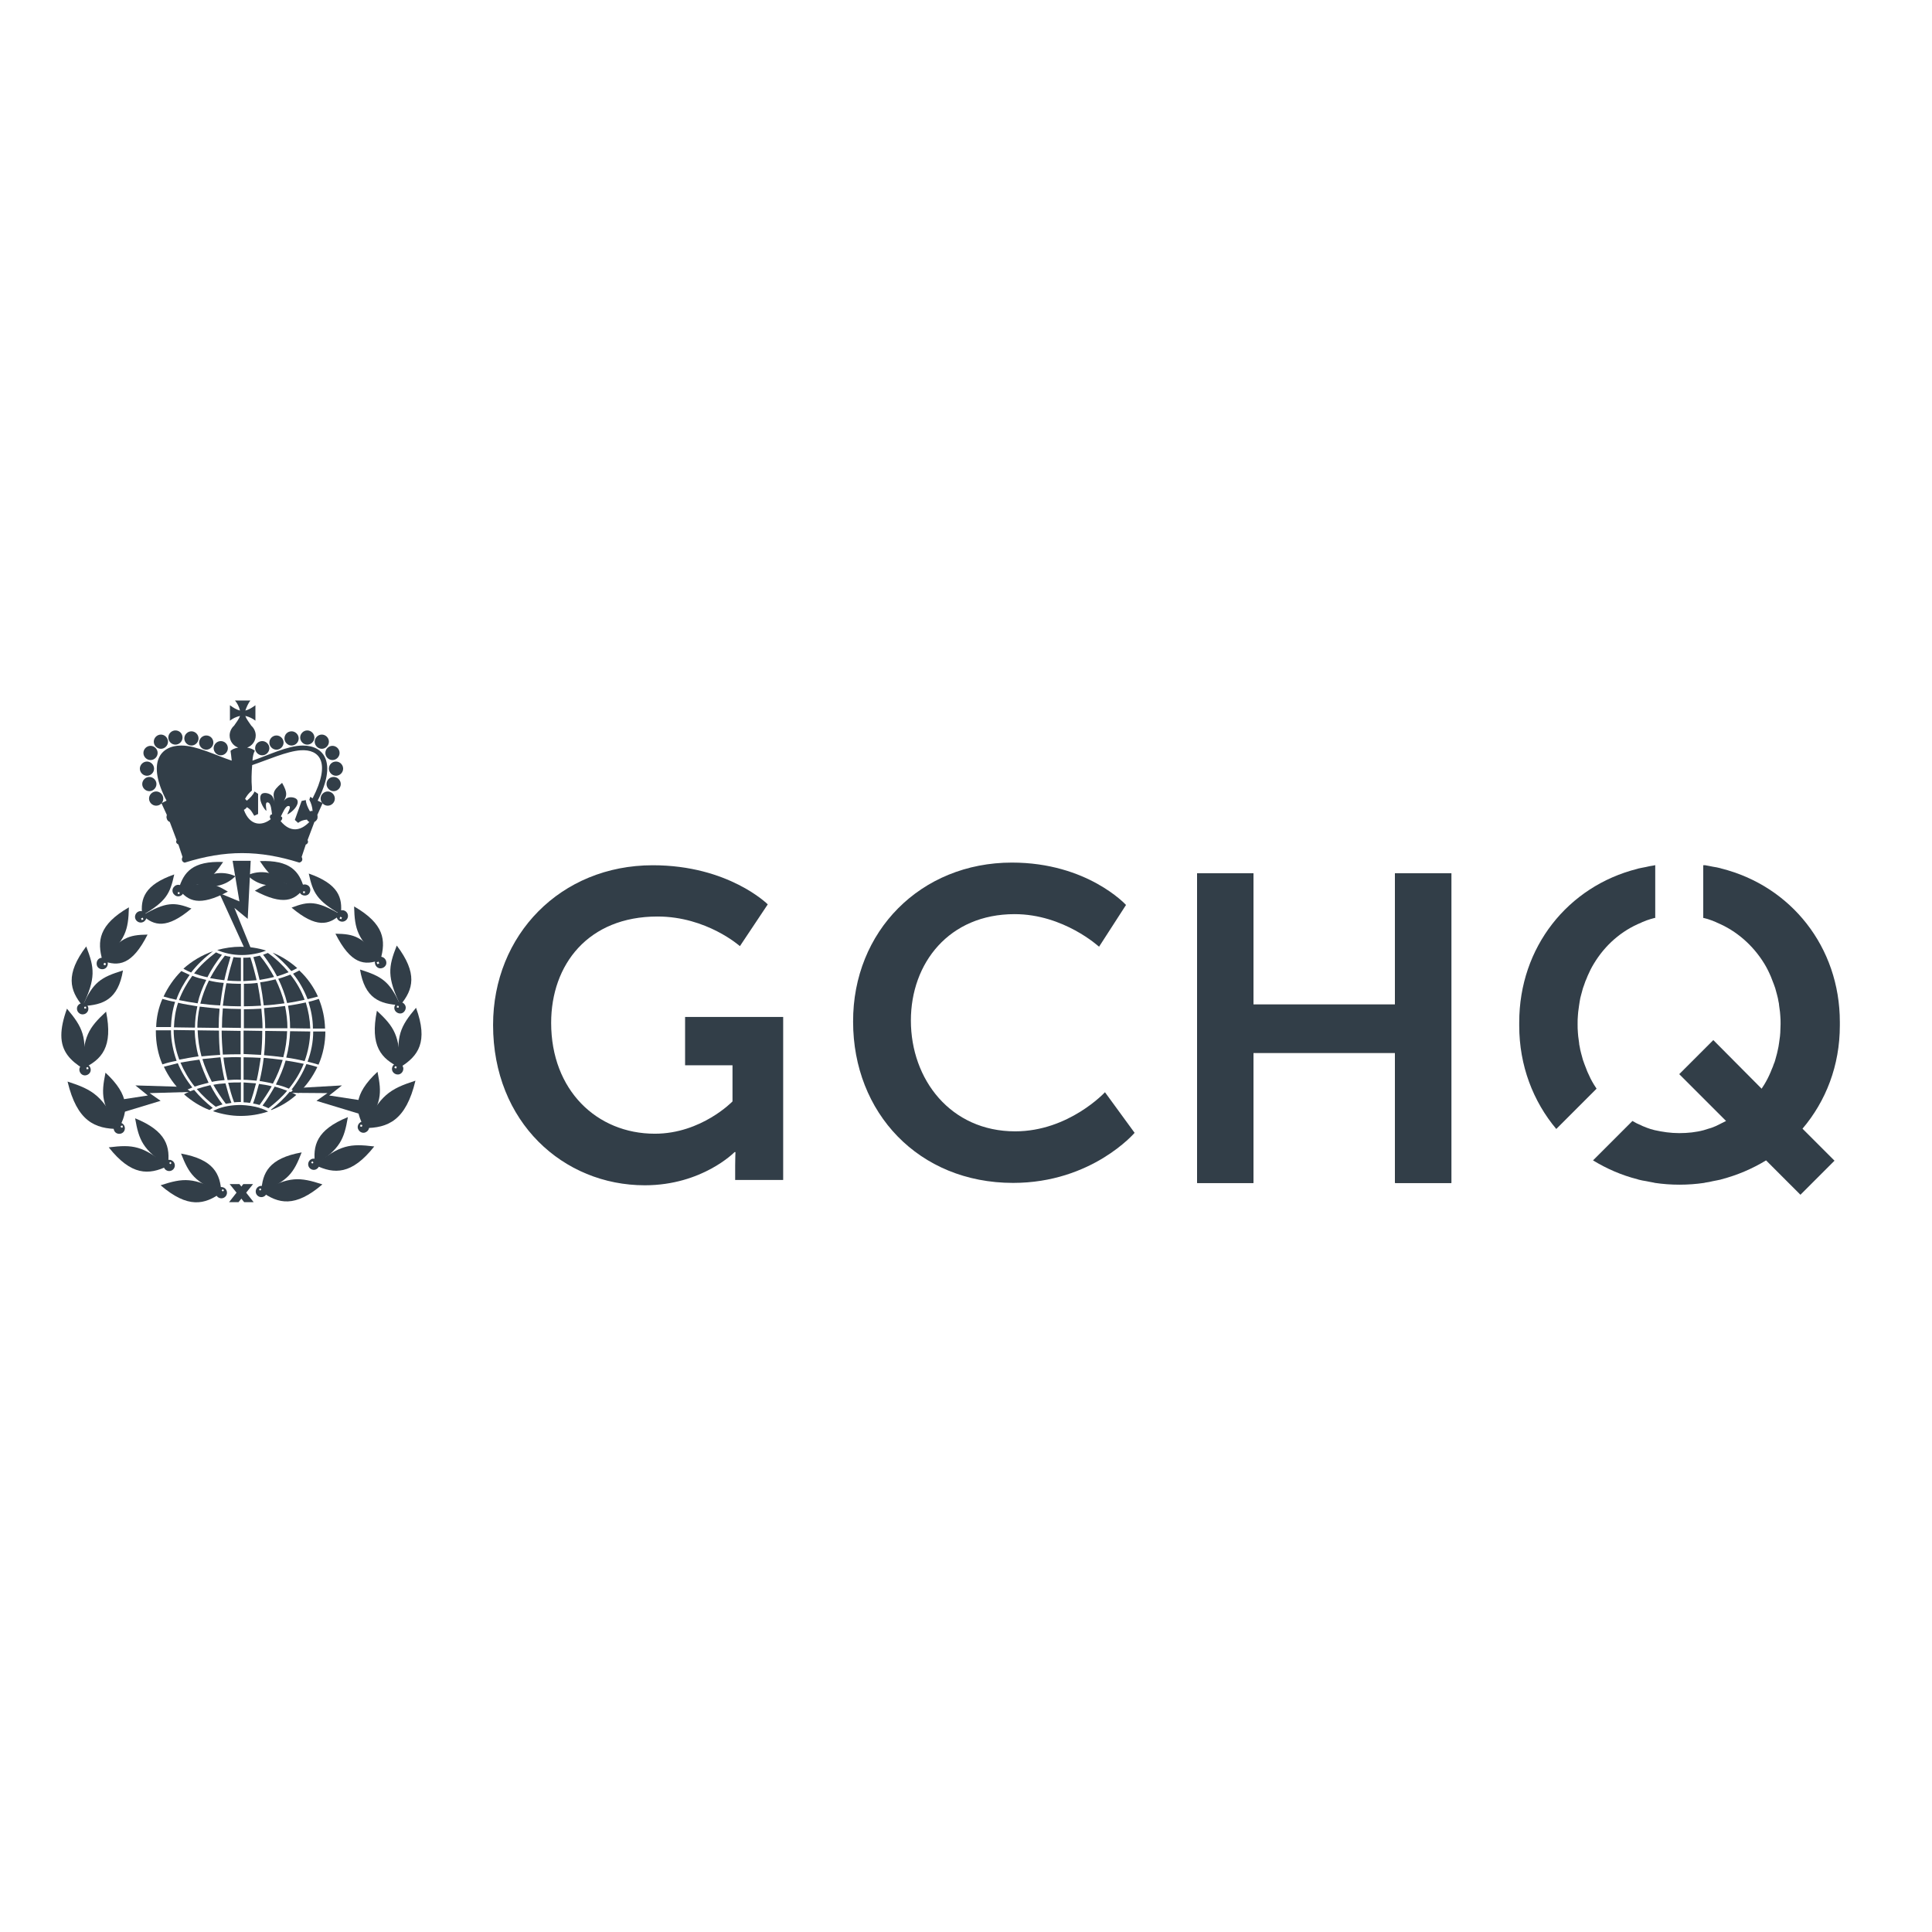 <?xml version="1.0" encoding="UTF-8"?> <svg xmlns="http://www.w3.org/2000/svg" xmlns:xlink="http://www.w3.org/1999/xlink" version="1.1" id="layer" x="0px" y="0px" viewBox="0 0 652 652" style="enable-background:new 0 0 652 652;" xml:space="preserve"> <style type="text/css"> .st0{fill:#323E48;} </style> <g id="Page-1"> <g id="Group"> <path id="Fill-1" class="st0" d="M220.3,292c25.6,0,38.8,13.2,38.8,13.2l-9.4,14.1c0,0-11.2-10-27.8-10 c-23.4,0-35.9,16.2-35.9,35.9c0,22.7,15.4,37.4,35,37.4c15.7,0,26.2-10.9,26.2-10.9v-12.2h-16v-16.3h33.1v55h-16.2v-5 c0-2.2,0.1-4.4,0.1-4.4h-0.3c0,0-10.9,11.2-30.3,11.2c-27.5,0-51.2-21.3-51.2-54.1C166.4,315.5,189.2,292,220.3,292"></path> <path id="Fill-2" class="st0" d="M341.5,291.1c25.5,0,38.5,14.3,38.5,14.3l-9.1,14.1c0,0-11.9-11-28.5-11c-22.1,0-35,16.5-35,35.9 c0,19.9,13.4,37.4,35.2,37.4c18.1,0,30.3-13.2,30.3-13.2l10,13.7c0,0-14.4,16.9-41,16.9c-31.9,0-54-23.7-54-54.4 C287.8,314.3,310.7,291.1,341.5,291.1"></path> <polyline id="Fill-3" points="470.8,294.7 470.8,339 423,339 423,294.7 404,294.7 404,399.2 423,399.2 423,355.3 470.8,355.3 470.8,399.2 489.8,399.2 489.8,294.7 470.8,294.7 "></polyline> <polyline id="Fill-4" class="st0" points="489.8,399.2 470.8,399.2 470.8,355.3 423,355.3 423,399.2 404,399.2 404,294.7 423,294.7 423,339 470.8,339 470.8,294.7 489.8,294.7 489.8,399.2 "></polyline> <path id="Fill-5" class="st0" d="M575,292l-0.2,0l0,17.8l0.2,0l0,0c0.9,0.2,1.8,0.5,2.6,0.8c0.5,0.2,1,0.4,1.5,0.6l0.4,0.2 c6.5,2.7,12.1,7.6,15.9,13.8l0,0c0.8,1.3,1.5,2.7,2.1,4.1c0.1,0.3,0.3,0.6,0.4,1c0.2,0.6,0.5,1.2,0.7,1.8c0.2,0.5,0.3,0.9,0.5,1.4 c0.2,0.7,0.4,1.4,0.6,2.2c0.2,0.8,0.4,1.5,0.5,2.3c0.1,0.4,0.2,0.9,0.2,1.3c0.1,0.7,0.2,1.5,0.3,2.2c0,0.4,0.1,0.8,0.1,1.2 c0.1,1,0.1,1.9,0.1,2.9c0,1-0.1,2-0.1,2.9c0,0.4-0.1,0.8-0.1,1.2c-0.1,0.7-0.2,1.5-0.3,2.2c-0.1,0.4-0.1,0.9-0.2,1.3 c-0.2,0.8-0.3,1.6-0.5,2.3c-0.2,0.7-0.4,1.5-0.6,2.2c-0.1,0.5-0.3,0.9-0.5,1.4c-0.2,0.6-0.4,1.2-0.7,1.8c-0.1,0.3-0.3,0.7-0.4,1 c-0.6,1.4-1.3,2.8-2.1,4.1l0,0c-0.3,0.5-0.6,0.9-0.9,1.4L578.2,351l-11.5,11.5l15.8,15.8c-1,0.5-2,1-3,1.5l-0.4,0.2 c-0.5,0.2-1,0.4-1.5,0.6c-0.9,0.3-1.8,0.5-2.6,0.8v0c-2.6,0.7-5.4,1-8.3,1c-2.9,0-5.6-0.4-8.3-1v0c-0.9-0.2-1.8-0.5-2.6-0.8 c-0.5-0.2-1-0.4-1.5-0.6l-0.4-0.2c-1-0.4-2-0.9-3-1.5l-13.3,13.3c4.6,2.8,9.6,5,15.1,6.4l0.3,0.1c0.8,0.2,1.7,0.4,2.5,0.5 c0.8,0.2,1.7,0.3,2.6,0.5l0.4,0.1v0c2.7,0.4,5.4,0.6,8.3,0.6c2.8,0,5.6-0.2,8.3-0.6v0l0.4-0.1c0.9-0.1,1.7-0.3,2.6-0.5 c0.9-0.2,1.7-0.3,2.5-0.5l0.3-0.1c5.4-1.4,10.5-3.6,15.1-6.4l11.6,11.6l11.5-11.5l-10.8-10.8c7.9-9.3,12.6-21.3,12.6-34.8l0,0h0 l0-0.6l0-0.6h0l0,0c0-25.3-16.5-45.9-40-51.8l-0.3-0.1c-0.8-0.2-1.7-0.4-2.5-0.5c-0.8-0.2-1.7-0.3-2.6-0.5L575,292"></path> <path id="Fill-6" class="st0" d="M558.6,309.8V292l-0.2,0l-0.4,0.1c-0.9,0.1-1.7,0.3-2.6,0.5c-0.9,0.2-1.7,0.3-2.5,0.5l-0.3,0.1 c-23.5,5.9-39.9,26.5-39.9,51.8v0l0,0.6l0,0.6v0c0,13.4,4.7,25.5,12.5,34.8l13.6-13.6c-0.3-0.5-0.6-0.9-0.9-1.4l0,0 c-0.8-1.3-1.5-2.7-2.1-4.1c-0.1-0.3-0.3-0.6-0.4-1c-0.2-0.6-0.5-1.2-0.7-1.8c-0.2-0.5-0.3-0.9-0.5-1.4c-0.2-0.7-0.4-1.4-0.6-2.2 c-0.2-0.8-0.4-1.5-0.5-2.3c-0.1-0.4-0.2-0.9-0.2-1.3c-0.1-0.7-0.2-1.5-0.3-2.2c0-0.4-0.1-0.8-0.1-1.2c-0.1-1-0.1-1.9-0.1-2.9 c0-1,0-2,0.1-2.9c0-0.4,0.1-0.8,0.1-1.2c0.1-0.7,0.2-1.5,0.3-2.2c0.1-0.4,0.1-0.9,0.2-1.3c0.1-0.8,0.3-1.6,0.5-2.3 c0.2-0.7,0.4-1.5,0.6-2.2c0.2-0.5,0.3-0.9,0.5-1.4c0.2-0.6,0.4-1.2,0.7-1.8c0.1-0.3,0.3-0.7,0.4-1c0.6-1.4,1.3-2.8,2.1-4.1l0,0 c3.8-6.3,9.3-11.1,15.9-13.8l0.4-0.2c0.5-0.2,1-0.4,1.5-0.6c0.9-0.3,1.8-0.6,2.6-0.8L558.6,309.8"></path> <path id="Fill-7" class="st0" d="M103.7,246.5c1.3,0,2.4,1.1,2.4,2.4c0,1.3-1.1,2.4-2.4,2.4c-1.3,0-2.4-1.1-2.4-2.4 C101.3,247.6,102.4,246.5,103.7,246.5"></path> <path id="Fill-8" class="st0" d="M108.6,247.9c1.3,0,2.4,1.1,2.4,2.4c0,1.3-1.1,2.4-2.4,2.4c-1.3,0-2.4-1.1-2.4-2.4 C106.2,249,107.3,247.9,108.6,247.9"></path> <path id="Fill-9" class="st0" d="M112.2,251.7c1.3,0,2.4,1.1,2.4,2.4c0,1.3-1.1,2.4-2.4,2.4c-1.3,0-2.4-1.1-2.4-2.4 C109.8,252.8,110.9,251.7,112.2,251.7"></path> <path id="Fill-10" class="st0" d="M113.4,257c1.3,0,2.4,1.1,2.4,2.4c0,1.3-1.1,2.4-2.4,2.4c-1.3,0-2.4-1.1-2.4-2.4 C111,258.1,112,257,113.4,257"></path> <path id="Fill-11" class="st0" d="M112.6,262.2c1.3,0,2.4,1.1,2.4,2.4c0,1.3-1.1,2.4-2.4,2.4c-1.3,0-2.4-1.1-2.4-2.4 C110.2,263.3,111.2,262.2,112.6,262.2"></path> <path id="Fill-12" class="st0" d="M98.4,246.8c1.3,0,2.4,1.1,2.4,2.4c0,1.3-1.1,2.4-2.4,2.4c-1.3,0-2.4-1.1-2.4-2.4 C96,247.9,97,246.8,98.4,246.8"></path> <path id="Fill-13" class="st0" d="M93.3,248.2c1.3,0,2.4,1.1,2.4,2.4c0,1.3-1.1,2.4-2.4,2.4c-1.3,0-2.4-1.1-2.4-2.4 C90.9,249.3,92,248.2,93.3,248.2"></path> <path id="Fill-14" class="st0" d="M88.5,250.1c1.3,0,2.4,1.1,2.4,2.4c0,1.3-1.1,2.4-2.4,2.4c-1.3,0-2.4-1.1-2.4-2.4 C86.1,251.1,87.2,250.1,88.5,250.1"></path> <path id="Fill-15" class="st0" d="M110.6,267.1c1.3,0,2.4,1.1,2.4,2.4c0,1.3-1.1,2.4-2.4,2.4s-2.4-1.1-2.4-2.4 C108.2,268.2,109.3,267.1,110.6,267.1"></path> <path id="Fill-16" class="st0" d="M85.2,256.7c5.3-1.8,11.9-5.1,17-5.1c7.2,0,11.6,5.8,5,18.6l1.7,0.8l-1.8,4 c0.1,0.4,0.1,0.9,0,1.3c-0.2,0.5-0.6,0.9-1,1.1l-2.3,6.1c0.6,1.1-0.7,1.6-0.6,1.5l-1.4,4.2c0.8,1.6-0.8,1.9-0.8,1.9 c-6.7-2.1-13-3.2-19.3-3.2c-6.3,0-12.6,1.1-19.3,3.2c0,0.1-1.6-0.3-0.8-1.9l-1.4-4.2c0.1,0-1.2-0.4-0.6-1.5l-2.3-6.1 c-0.5-0.2-0.9-0.6-1-1.1c-0.2-0.4-0.1-0.9,0-1.3l-1.8-3.9c-0.4,0.5-1.1,0.8-1.8,0.8c-1.3,0-2.4-1.1-2.4-2.4c0-1.3,1.1-2.4,2.4-2.4 c1.3,0,2.4,1.1,2.4,2.4c0,0.6-0.2,1.1-0.5,1.5l1.6-0.8c-6.7-12.8-2.2-18.6,5-18.6c5.1,0,11.6,3.3,17,5.1c-0.1-1.3-0.3-2.5-0.4-3.3 c0.5-0.5,1.4-0.9,2.6-1.1c-1.7-0.6-2.9-2.2-2.9-4.1c0-1.3,0.6-2.5,1.5-3.3c0.7-1.1,1.6-2.1,2-3.3c-1.3,0.3-2.5,0.9-3.4,1.6V238 c1.1,0.8,2.2,1.5,3.4,1.8c-0.3-1.3-1-2.6-1.7-3.4l2.6,0l2.6,0c-0.7,0.9-1.3,2.2-1.7,3.4c1.2-0.3,2.3-1,3.4-1.8v5.2 c-0.9-0.7-2.1-1.3-3.4-1.6c0.4,1.2,1.3,2.2,2,3.3c0.9,0.8,1.5,2,1.5,3.3c0,1.9-1.2,3.5-2.9,4.1c1.2,0.2,2.2,0.6,2.6,1.1 C85.5,254.2,85.3,255.4,85.2,256.7z M57.5,269.4c-6.3-12.2-2.3-16.6,4-16.2c4.7,0.3,11.3,3.3,16.4,5c0.2,2.5,0.3,5.3,0.1,7.4h0 l0,1.2c1,0.8,1.7,1.7,2.3,2.8l-0.6,0.6c-1.1-0.9-2.1-1.9-2.6-3.1l-1.2,0.8v6.8l1.3,0.6c0.8-1.3,1.1-2.1,2.5-2.9 c0.2,0.4,0.6,0.7,1,0.9c-2,5.5-6.1,5.5-9,3.2l-0.2-0.1l0.2,0c0.2-0.4,0.4-0.8,0-1.4l-0.5-0.2c0.2-1.3,0.3-3.8,1.4-4 c1.3-0.3,0.2,3,0.6,2.8c1.1-1.1,2.6-3.9,1.7-5.4c-0.7-1.1-3.1-0.5-3.8,0.5c-0.4,0.7-0.7,1.4-0.8,2.2c0.4-2.9,1.2-3.7-2.5-6.7 c-2,3.5-1.5,4.4-0.6,6.1c-0.2-0.3-0.5-0.6-0.8-0.8c-1-0.8-3.5-0.5-3.8,0.7c-0.5,1.7,1.9,3.9,3.3,4.6c0.5,0.1-1.6-2.7-0.3-2.8 c1.1-0.1,2,2.4,2.6,3.5l-0.4,0.3c-0.2,0.6,0.2,1,0.5,1.3l0,0c-3.3,4-6.8,3.3-9.7,0.3c0.4-0.2,0.6-0.4,0.8-0.8 c1.2,0.1,2.1,0.4,3,1.1l1.1-1l-2.3-6.4l-1.4-0.3c-0.1,1.3-0.7,2.6-1.4,3.8c-0.3-0.1-0.6-0.2-0.9-0.1c0.1-1.4,0.5-2.7,1.1-3.8 l-0.3-1L57.5,269.4z M74.5,250.1c-1.3,0-2.4,1.1-2.4,2.4c0,1.3,1.1,2.4,2.4,2.4c1.3,0,2.4-1.1,2.4-2.4 C76.9,251.1,75.8,250.1,74.5,250.1z M69.6,248.2c-1.3,0-2.4,1.1-2.4,2.4c0,1.3,1.1,2.4,2.4,2.4c1.3,0,2.4-1.1,2.4-2.4 C72,249.3,71,248.2,69.6,248.2z M64.6,246.8c-1.3,0-2.4,1.1-2.4,2.4c0,1.3,1.1,2.4,2.4,2.4s2.4-1.1,2.4-2.4 C67,247.9,65.9,246.8,64.6,246.8z M50.4,262.2c-1.3,0-2.4,1.1-2.4,2.4c0,1.3,1.1,2.4,2.4,2.4c1.3,0,2.4-1.1,2.4-2.4 C52.8,263.3,51.7,262.2,50.4,262.2z M49.6,257c-1.3,0-2.4,1.1-2.4,2.4c0,1.3,1.1,2.4,2.4,2.4c1.3,0,2.4-1.1,2.4-2.4 C52,258.1,50.9,257,49.6,257z M50.8,251.7c-1.3,0-2.4,1.1-2.4,2.4c0,1.3,1.1,2.4,2.4,2.4c1.3,0,2.4-1.1,2.4-2.4 C53.2,252.8,52.1,251.7,50.8,251.7z M54.3,247.9c-1.3,0-2.4,1.1-2.4,2.4c0,1.3,1.1,2.4,2.4,2.4s2.4-1.1,2.4-2.4 C56.7,249,55.6,247.9,54.3,247.9z M59.2,246.5c-1.3,0-2.4,1.1-2.4,2.4c0,1.3,1.1,2.4,2.4,2.4c1.3,0,2.4-1.1,2.4-2.4 C61.6,247.6,60.6,246.5,59.2,246.5z M105.5,269.4c6.3-12.2,2.3-16.6-4-16.2c-4.7,0.3-11.3,3.3-16.4,5c-0.2,2.5-0.3,5.3-0.1,7.4h0 l0,1.2c-1,0.8-1.7,1.7-2.3,2.8l0.6,0.6c1.1-0.9,2.1-1.9,2.6-3.1l1.2,0.8v6.8l-1.3,0.6c-0.8-1.3-1.1-2.1-2.5-2.9 c-0.2,0.4-0.6,0.7-1,0.9c2,5.5,6.1,5.5,9,3.2l0.2-0.1l-0.2,0c-0.2-0.4-0.4-0.8,0-1.4l0.5-0.2c-0.2-1.3-0.3-3.8-1.4-4 c-1.3-0.3-0.2,3-0.6,2.8c-1.1-1.1-2.6-3.9-1.7-5.4c0.7-1.1,3.1-0.5,3.8,0.5c0.4,0.7,0.7,1.4,0.8,2.2c-0.4-2.9-1.2-3.7,2.5-6.7 c2,3.5,1.5,4.4,0.6,6.1c0.2-0.3,0.5-0.6,0.8-0.8c1-0.8,3.5-0.5,3.8,0.7c0.5,1.7-1.9,3.9-3.3,4.6c-0.5,0.1,1.6-2.7,0.3-2.8 c-1.1-0.1-2,2.4-2.6,3.5l0.4,0.3c0.2,0.6-0.2,1-0.5,1.3l0,0c3.3,4,6.8,3.3,9.7,0.3c-0.4-0.2-0.6-0.4-0.8-0.8 c-1.2,0.1-2.1,0.4-3,1.1l-1.1-1l2.3-6.4l1.4-0.3c0.1,1.3,0.7,2.6,1.4,3.8c0.3-0.1,0.6-0.2,0.9-0.1c-0.1-1.4-0.5-2.7-1.1-3.8l0.3-1 L105.5,269.4z"></path> <polyline id="Fill-17" class="st0" points="40.5,378.4 40.9,378.8 40.5,379.2 40.1,378.8 40.5,378.4 "></polyline> <polyline id="Fill-18" class="st0" points="40.5,378.4 40.9,378.8 40.5,379.2 40.1,378.8 40.5,378.4 "></polyline> <path id="Fill-19" class="st0" d="M117.4,377c-10.6,4.3-12,9.6-11,16.2C114.8,387.6,116.1,384.6,117.4,377"></path> <path id="Fill-20" class="st0" d="M108.8,399.7c-9.2,7.9-14.9,6.6-20.6,2.4C97.7,396.9,101.1,397.2,108.8,399.7"></path> <path id="Fill-21" class="st0" d="M126.3,386.9c-7.6,9.6-13.5,9.4-19.9,6.3C114.7,386.3,118.2,385.9,126.3,386.9"></path> <path id="Fill-22" class="st0" d="M101.8,388.9c-11,2-13.3,6.8-13.6,13.3C97.3,398.5,99.1,395.9,101.8,388.9"></path> <path id="Fill-23" class="st0" d="M127.2,341.1c-2.4,11.9,1.4,16.2,7.8,19.2C134.9,349.5,133.1,346.6,127.2,341.1"></path> <path id="Fill-24" class="st0" d="M121.5,327.2c1.6,9.7,6.6,11.7,13.6,12C131.5,331.1,128.8,329.5,121.5,327.2"></path> <path id="Fill-25" class="st0" d="M113.2,315.1c5.2,10.3,9.8,10.9,15.2,8.8C122.3,316,119.6,315.2,113.2,315.1"></path> <path id="Fill-26" class="st0" d="M98.4,306.3c8.3,7,12.6,5.9,16.5,2.3C106.8,303.9,104.2,304.1,98.4,306.3"></path> <path id="Fill-27" class="st0" d="M86,300.6c9.6,5.1,13.5,3.3,16.6-0.9C93.7,296.8,91.2,297.5,86,300.6"></path> <path id="Fill-28" class="st0" d="M140.4,340.1c4.2,11.5,0.8,16.3-5.4,20.1C133.5,349.6,135.1,346.4,140.4,340.1"></path> <path id="Fill-29" class="st0" d="M133.9,319.1c7.1,9.4,5.6,14.8,1.2,20.1C130.6,329.7,131,326.4,133.9,319.1"></path> <path id="Fill-30" class="st0" d="M119.5,305.9c10.2,5.9,10.8,11.4,8.9,18C120.6,316.9,119.7,313.7,119.5,305.9"></path> <path id="Fill-31" class="st0" d="M87.7,290.6c10.2-0.4,13.3,3.4,14.9,9.1C93.7,298.2,91.5,296.2,87.7,290.6"></path> <path id="Fill-32" class="st0" d="M104.2,294.8c10,3.5,11.5,8.1,10.8,13.8C106.9,303.9,105.6,301.3,104.2,294.8"></path> <path id="Fill-33" class="st0" d="M127.4,361.7c-8.3,7.7-7.7,13.1-4.4,18.9C128.8,372.3,128.9,369.1,127.4,361.7"></path> <path id="Fill-34" class="st0" d="M140.2,364.7c-3.2,13.4-9.2,16-17.3,16C128.2,369.6,131.5,367.5,140.2,364.7"></path> <path id="Fill-35" class="st0" d="M105.9,391c-1.1,0-1.9,0.9-1.9,1.9c0,1.1,0.9,1.9,1.9,1.9s1.9-0.9,1.9-1.9 C107.8,391.9,106.9,391,105.9,391z M105.4,392.7l-0.4-0.4l0.4-0.4l0.4,0.4L105.4,392.7z"></path> <path id="Fill-36" class="st0" d="M88.2,400.2c-1.1,0-1.9,0.9-1.9,1.9c0,1.1,0.9,1.9,1.9,1.9c1.1,0,1.9-0.9,1.9-1.9 C90.1,401.1,89.3,400.2,88.2,400.2z M87.8,401.8l-0.4-0.4l0.4-0.4l0.4,0.4L87.8,401.8z"></path> <path id="Fill-37" class="st0" d="M121.7,378.7c-0.9,0.5-1.3,1.7-0.7,2.6c0.5,0.9,1.7,1.3,2.6,0.7c0.9-0.5,1.3-1.7,0.7-2.6 C123.8,378.5,122.6,378.2,121.7,378.7z M122.1,380.3l-0.6-0.2l0.2-0.6l0.6,0.2L122.1,380.3z"></path> <path id="Fill-38" class="st0" d="M133.3,359c-0.9,0.5-1.3,1.7-0.8,2.6c0.5,0.9,1.7,1.3,2.6,0.8c0.9-0.5,1.3-1.7,0.8-2.6 C135.4,358.8,134.3,358.5,133.3,359z M133.7,360.6l-0.6-0.2l0.2-0.6l0.6,0.2L133.7,360.6z"></path> <path id="Fill-39" class="st0" d="M133.8,338.6c-0.8,0.7-1,1.9-0.3,2.7c0.7,0.8,1.9,1,2.7,0.3s1-1.9,0.3-2.7 C135.9,338.1,134.7,337.9,133.8,338.6z M134.5,340.1l-0.6-0.1l0.1-0.6l0.6,0.1L134.5,340.1z"></path> <path id="Fill-40" class="st0" d="M126.6,324.2c-0.3,1,0.2,2.1,1.2,2.5c1,0.3,2.1-0.2,2.5-1.2c0.3-1-0.2-2.1-1.2-2.5 C128.1,322.6,127,323.2,126.6,324.2z M128,325.1l-0.6,0.3l-0.3-0.6l0.6-0.3L128,325.1z"></path> <path id="Fill-41" class="st0" d="M113.7,309.8c0.4,1,1.5,1.5,2.5,1.1c1-0.4,1.5-1.5,1.1-2.5c-0.4-1-1.5-1.5-2.5-1.1 C113.8,307.7,113.3,308.8,113.7,309.8z M115.4,309.6l-0.2,0.6l-0.6-0.2l0.2-0.6L115.4,309.6z"></path> <path id="Fill-42" class="st0" d="M101.5,301.7c0.8,0.7,2,0.7,2.7,0c0.7-0.8,0.7-2,0-2.7c-0.8-0.7-2-0.7-2.7,0 C100.7,299.7,100.8,300.9,101.5,301.7z M102.9,300.8l0,0.6l-0.6,0l0-0.6L102.9,300.8z"></path> <path id="Fill-43" class="st0" d="M96.6,297.8c-6.5-6-13.1-2.4-13.1-2.4l0,0C83.6,295.4,88.5,301.1,96.6,297.8L96.6,297.8"></path> <path id="Fill-44" class="st0" d="M45.6,377.4c10.6,4.3,12,9.6,11,16.2C48.2,387.9,46.9,384.9,45.6,377.4"></path> <path id="Fill-45" class="st0" d="M54.2,400c9.2,7.9,14.9,6.6,20.6,2.4C65.3,397.2,61.9,397.5,54.2,400"></path> <path id="Fill-46" class="st0" d="M36.7,387.2c7.6,9.6,13.5,9.4,19.9,6.3C48.2,386.6,44.8,386.2,36.7,387.2"></path> <path id="Fill-47" class="st0" d="M61.1,389.3c11,2,13.3,6.8,13.6,13.3C65.6,398.8,63.8,396.2,61.1,389.3"></path> <path id="Fill-48" class="st0" d="M35.8,341.4c2.4,11.9-1.4,16.2-7.9,19.2C28,349.8,29.9,346.9,35.8,341.4"></path> <path id="Fill-49" class="st0" d="M41.5,327.5c-1.6,9.7-6.6,11.7-13.6,12C31.4,331.4,34.1,329.8,41.5,327.5"></path> <path id="Fill-50" class="st0" d="M49.8,315.4c-5.2,10.3-9.8,10.9-15.2,8.8C40.6,316.4,43.3,315.5,49.8,315.4"></path> <path id="Fill-51" class="st0" d="M64.6,306.6c-8.3,7-12.6,5.9-16.5,2.3C56.1,304.3,58.8,304.4,64.6,306.6"></path> <path id="Fill-52" class="st0" d="M76.9,300.9c-9.6,5.1-13.5,3.3-16.6-0.9C69.2,297.2,71.8,297.8,76.9,300.9"></path> <path id="Fill-53" class="st0" d="M22.6,340.4c-1.3,3.6-1.9,6.5-1.9,9c0,5.4,3,8.5,7.3,11.2C29.5,349.9,27.9,346.7,22.6,340.4"></path> <path id="Fill-54" class="st0" d="M29.1,319.4c-7.1,9.4-5.6,14.8-1.2,20.1C32.4,330,31.9,326.7,29.1,319.4"></path> <path id="Fill-55" class="st0" d="M43.5,306.2c-10.2,5.9-10.8,11.4-8.9,18C42.4,317.2,43.3,314,43.5,306.2"></path> <path id="Fill-56" class="st0" d="M75.3,290.9C65,290.5,62,294.3,60.3,300C69.3,298.5,71.5,296.5,75.3,290.9"></path> <path id="Fill-57" class="st0" d="M58.8,295.1c-10,3.5-11.5,8.1-10.8,13.8C56.1,304.2,57.4,301.6,58.8,295.1"></path> <path id="Fill-58" class="st0" d="M35.6,362c8.3,7.7,7.7,13.1,4.4,18.9C34.2,372.7,34.1,369.4,35.6,362"></path> <path id="Fill-59" class="st0" d="M22.8,365c3.2,13.4,9.2,16,17.3,16C34.8,369.9,31.5,367.8,22.8,365"></path> <path id="Fill-60" class="st0" d="M55.2,393.3c0,1.1,0.9,1.9,1.9,1.9c1.1,0,1.9-0.9,1.9-1.9c0-1.1-0.9-1.9-1.9-1.9 C56,391.4,55.2,392.2,55.2,393.3z M57.1,392.5l0.4-0.4l0.4,0.4l-0.4,0.4L57.1,392.5z"></path> <path id="Fill-61" class="st0" d="M72.8,402.5c0,1.1,0.9,1.9,1.9,1.9c1.1,0,1.9-0.9,1.9-1.9c0-1.1-0.9-1.9-1.9-1.9 C73.7,400.5,72.8,401.4,72.8,402.5z M74.8,401.7l0.4-0.4l0.4,0.4l-0.4,0.4L74.8,401.7z"></path> <path id="Fill-62" class="st0" d="M38.6,379.8c-0.5,0.9-0.2,2.1,0.7,2.6c0.9,0.5,2.1,0.2,2.6-0.7c0.5-0.9,0.2-2.1-0.7-2.6 C40.3,378.5,39.2,378.8,38.6,379.8z M40.7,380l0.6-0.2l0.2,0.6l-0.6,0.2L40.7,380z"></path> <path id="Fill-63" class="st0" d="M27,360.1c-0.5,0.9-0.1,2.1,0.8,2.6c0.9,0.5,2.1,0.1,2.6-0.8c0.5-0.9,0.1-2.1-0.8-2.6 C28.7,358.8,27.5,359.1,27,360.1z M29.1,360.3l0.6-0.2l0.2,0.6l-0.6,0.2L29.1,360.3z"></path> <path id="Fill-64" class="st0" d="M26.4,339.2c-0.7,0.8-0.5,2.1,0.3,2.7c0.8,0.7,2.1,0.5,2.7-0.3c0.7-0.8,0.5-2.1-0.3-2.7 C28.3,338.3,27.1,338.4,26.4,339.2z M28.4,339.8l0.6-0.1l0.1,0.6l-0.6,0.1L28.4,339.8z"></path> <path id="Fill-65" class="st0" d="M33.9,323.3c-1,0.3-1.5,1.4-1.2,2.5c0.3,1,1.4,1.5,2.4,1.2c1-0.3,1.5-1.4,1.2-2.5 C36,323.5,34.9,323,33.9,323.3z M35.2,324.9l0.6,0.3l-0.3,0.6l-0.6-0.3L35.2,324.9z"></path> <path id="Fill-66" class="st0" d="M48.2,307.6c-1-0.4-2.1,0.1-2.5,1.1c-0.4,1,0.1,2.1,1.1,2.5c1,0.4,2.1-0.1,2.5-1.1 C49.6,309.1,49.2,308,48.2,307.6z M48.2,309.7l0.2,0.6l-0.6,0.2l-0.2-0.6L48.2,309.7z"></path> <path id="Fill-67" class="st0" d="M61.5,299.2c-0.7-0.8-2-0.8-2.7,0c-0.8,0.7-0.8,2,0,2.7c0.7,0.8,2,0.8,2.7,0 C62.2,301.2,62.2,300,61.5,299.2z M60.6,301.1l0,0.6l-0.6,0l0-0.6L60.6,301.1z"></path> <path id="Fill-68" class="st0" d="M66.3,298.1c6.5-6,13.1-2.4,13.1-2.4l0,0C79.4,295.7,74.5,301.4,66.3,298.1L66.3,298.1"></path> <polyline id="Fill-69" class="st0" points="82.1,399.6 85.4,399.6 80.5,405.7 77.3,405.7 82.1,399.6 "></polyline> <polyline id="Fill-70" class="st0" points="80.8,399.6 77.5,399.6 82.4,405.7 85.6,405.7 80.8,399.6 "></polyline> <polyline id="Fill-71" class="st0" points="115.4,366.3 111.1,369.7 123.5,371.6 121.3,375.9 106.8,371.5 110.5,368.9 97.9,368.8 99.6,367.2 115.4,366.3 "></polyline> <polyline id="Fill-72" class="st0" points="45.7,366.3 49.9,369.7 37.5,371.6 39.7,375.9 54.2,371.5 50.5,368.9 64.5,368.5 62.1,366.8 45.7,366.3 "></polyline> <polyline id="Fill-73" class="st0" points="74,301.4 80.8,304.2 78.5,290.5 84.6,290.5 83.6,310.1 79.1,306.4 84.6,319.9 82.9,320.9 74,301.4 "></polyline> <polyline id="Fill-74" class="st0" points="97.3,347.7 97.3,347.7 97.3,347.7 97.3,347.7 "></polyline> <path id="Fill-75" class="st0" d="M90.6,374c2.3-1.8,4.5-3.7,6.3-5.9c-1.3-0.5-2.7-1-4.2-1.4c-1.2,2.1-2.5,4.3-4.1,6.4 C89.3,373.4,89.9,373.7,90.6,374"></path> <path id="Fill-76" class="st0" d="M87.4,365.8c-0.6,2.2-1.2,4.5-2,6.6c0.7,0.1,1.5,0.3,2.2,0.5c1.5-2.1,2.9-4.2,4.1-6.3 C90.3,366.2,88.9,366,87.4,365.8"></path> <path id="Fill-77" class="st0" d="M82.2,356.8l0,7.6c1.5,0,3,0.2,4.4,0.3c0.6-2.5,1-5.1,1.4-7.7C86.1,356.9,84.2,356.8,82.2,356.8 "></path> <path id="Fill-78" class="st0" d="M91.4,374.5l0.2,0.1c3.1-1.2,5.9-2.9,8.4-5.1c-0.7-0.4-1.4-0.7-2.2-1.1 C95.9,370.7,93.8,372.7,91.4,374.5"></path> <path id="Fill-79" class="st0" d="M82.2,365.3l0,6.7c0.7,0,1.5,0.1,2.2,0.2c0.8-2.1,1.4-4.3,2-6.6 C85.1,365.5,83.7,365.4,82.2,365.3"></path> <path id="Fill-80" class="st0" d="M88.1,356c0.3-2.7,0.4-5.4,0.4-8.1l-6.3-0.1l0,7.9C84.2,355.8,86.2,355.9,88.1,356"></path> <path id="Fill-81" class="st0" d="M97.5,367.4c2.1-2.6,3.8-5.4,5-8.4c-1.9-0.4-4-0.8-6.1-1.1c-0.8,2.7-1.9,5.4-3.3,8.1 C94.6,366.3,96.1,366.8,97.5,367.4"></path> <path id="Fill-82" class="st0" d="M103.8,337.2c1.2-0.3,2.4-0.6,3.5-0.9c-1.5-3.3-3.6-6.3-6.3-8.8c-0.7,0.4-1.4,0.7-2.1,1.1 C101,331.2,102.6,334.1,103.8,337.2"></path> <path id="Fill-83" class="st0" d="M89.8,320.8c-2.8-0.9-5.7-1.3-8.6-1.3c-2.7,0-5.3,0.4-7.9,1.1c2.2,1,5.2,1.7,8.3,1.7 C84.6,322.3,87.6,321.7,89.8,320.8"></path> <path id="Fill-84" class="st0" d="M105.6,347.1l4.1,0c-0.1-3.5-0.8-6.8-2.1-10c-1.1,0.4-2.3,0.7-3.5,1 C105,341,105.6,344,105.6,347.1"></path> <path id="Fill-85" class="st0" d="M102.8,358.1c1.2-3.3,1.8-6.6,1.9-10l-6.8-0.1c-0.1,3-0.5,6-1.3,8.9 C98.8,357.2,100.8,357.6,102.8,358.1"></path> <path id="Fill-86" class="st0" d="M88.6,347c0-2.2-0.2-4.4-0.4-6.6c-1.9,0.1-3.9,0.2-5.9,0.2l0,6.4L88.6,347"></path> <path id="Fill-87" class="st0" d="M89.5,347L97,347c0-2.5-0.3-5-0.8-7.5c-2.3,0.3-4.6,0.5-7.1,0.7C89.3,342.5,89.5,344.8,89.5,347 "></path> <path id="Fill-88" class="st0" d="M92.1,365.7c1.4-2.6,2.5-5.3,3.3-8c-2.1-0.3-4.2-0.5-6.4-0.7c-0.3,2.6-0.8,5.3-1.4,7.8 C89.2,365.1,90.7,365.3,92.1,365.7"></path> <path id="Fill-89" class="st0" d="M96,338.6c-0.7-2.7-1.7-5.4-3-8.1c-1.7,0.4-3.4,0.8-5.2,1c0.5,2.6,0.9,5.2,1.2,7.8 C91.4,339.2,93.7,338.9,96,338.6"></path> <path id="Fill-90" class="st0" d="M98.3,327.7c0.7-0.3,1.3-0.6,2-1c-2.5-2.2-5.3-4-8.3-5.2C94.3,323.4,96.5,325.5,98.3,327.7"></path> <path id="Fill-91" class="st0" d="M89.1,356.1c2.2,0.2,4.4,0.4,6.5,0.7c0.8-2.9,1.2-5.9,1.3-8.8l-7.4-0.1 C89.5,350.7,89.4,353.4,89.1,356.1"></path> <path id="Fill-92" class="st0" d="M97.9,347l6.8,0.1c-0.1-3-0.6-5.9-1.5-8.8c-1.9,0.4-3.9,0.8-6,1.1 C97.7,341.9,97.9,344.5,97.9,347"></path> <path id="Fill-93" class="st0" d="M97.4,328.1c-2-2.4-4.3-4.6-7-6.5c-0.5,0.2-1,0.4-1.6,0.6c1.8,2.4,3.4,4.8,4.7,7.3 C94.8,329.1,96.2,328.6,97.4,328.1"></path> <path id="Fill-94" class="st0" d="M96.9,338.5c2.1-0.3,4-0.7,5.9-1.1c-1.1-3-2.7-5.9-4.8-8.5c-1.3,0.5-2.6,1-4.1,1.4 C95.2,333,96.2,335.7,96.9,338.5"></path> <path id="Fill-95" class="st0" d="M86.6,330.8c-0.6-2.6-1.3-5.2-2.1-7.7c-0.8,0.1-1.6,0.1-2.4,0.1l0,7.9 C83.7,331,85.2,330.9,86.6,330.8"></path> <path id="Fill-96" class="st0" d="M88.1,339.4c-0.3-2.6-0.7-5.1-1.2-7.7c-1.5,0.2-3.1,0.3-4.6,0.3l0,7.6 C84.2,339.6,86.1,339.5,88.1,339.4"></path> <path id="Fill-97" class="st0" d="M92.5,329.7c-1.3-2.4-2.9-4.9-4.8-7.2c-0.7,0.2-1.5,0.3-2.2,0.5c0.8,2.5,1.5,5.1,2.1,7.7 C89.3,330.4,91,330.1,92.5,329.7"></path> <path id="Fill-98" class="st0" d="M60,358.8c-1.6,0.4-3.2,0.8-4.7,1.2c1.5,3.2,3.5,6.1,6.1,8.6c1.1-0.6,2.3-1.1,3.5-1.6 C62.8,364.4,61.2,361.7,60,358.8"></path> <path id="Fill-99" class="st0" d="M65.5,328.5c1.4,0.5,2.9,1,4.5,1.3c1.3-2.6,3-5.2,4.9-7.6c-0.7-0.2-1.4-0.5-2-0.8 C70,323.6,67.5,325.9,65.5,328.5"></path> <path id="Fill-100" class="st0" d="M72,366.1c1.2,2.1,2.6,4.3,4.2,6.4c0.6-0.1,1.3-0.2,1.9-0.3c-0.8-2.1-1.4-4.4-2-6.6 C74.6,365.7,73.3,365.8,72,366.1"></path> <path id="Fill-101" class="st0" d="M65.5,367.8c-1.2,0.4-2.3,0.9-3.4,1.5c2.6,2.3,5.5,4.1,8.6,5.3c0.4-0.2,0.7-0.5,1.1-0.7 C69.5,372.1,67.3,370,65.5,367.8"></path> <path id="Fill-102" class="st0" d="M66.4,367.5c1.9,2.2,4,4.2,6.4,6c0.7-0.3,1.5-0.5,2.3-0.8c-1.6-2.1-3-4.3-4.1-6.5 C69.4,366.6,67.9,367,66.4,367.5"></path> <path id="Fill-103" class="st0" d="M65.7,347.7l-7.1-0.1c0,3.4,0.7,6.8,1.9,10c2.1-0.4,4.2-0.8,6.5-1.1 C66.2,353.7,65.8,350.7,65.7,347.7"></path> <path id="Fill-104" class="st0" d="M54.8,337.1c-1.3,3-2,6.2-2.1,9.5l5,0c0.1-2.9,0.5-5.7,1.4-8.5 C57.6,337.9,56.2,337.5,54.8,337.1"></path> <path id="Fill-105" class="st0" d="M64.5,328.2c2-2.6,4.5-5,7.4-7.2c-3.7,1.3-7.1,3.3-10,5.9C62.7,327.4,63.6,327.8,64.5,328.2"></path> <path id="Fill-106" class="st0" d="M81.3,372.9c-3.1,0-6,0.5-8.3,1.5l-0.1,0.2l-0.1-0.1c-0.3,0.1-0.6,0.3-0.9,0.5 c3,1,6.1,1.6,9.3,1.6c3.2,0,6.3-0.5,9.3-1.5c-0.7-0.4-1.6-0.8-2.5-1.1l-0.1,0.1l-0.2-0.2C85.7,373.3,83.5,373,81.3,372.9"></path> <path id="Fill-107" class="st0" d="M100.7,368.9c2.7-2.5,4.8-5.5,6.4-8.8c-1.2-0.4-2.4-0.7-3.7-1c-1.2,3-2.9,5.9-5,8.6 C99.2,368.1,100,368.5,100.7,368.9"></path> <path id="Fill-108" class="st0" d="M107.5,359.3c1.5-3.5,2.3-7.3,2.3-11.2l-4.1,0c0,3.5-0.7,6.9-1.9,10.2 C105,358.6,106.3,358.9,107.5,359.3"></path> <path id="Fill-109" class="st0" d="M57.7,347.7l-5.1,0l0,0.4c0,3.8,0.7,7.6,2.2,11.1c1.5-0.5,3.1-0.9,4.8-1.2 C58.4,354.6,57.7,351.1,57.7,347.7"></path> <path id="Fill-110" class="st0" d="M80.5,339.6l0.8,0l0-7.6h-0.8c-1.4,0-2.7-0.1-4.1-0.2c-0.5,2.5-0.9,5.1-1.2,7.6 C77,339.5,78.7,339.6,80.5,339.6"></path> <path id="Fill-111" class="st0" d="M81.1,365.3c-1.4,0-2.8,0-4.1,0.1c0.6,2.3,1.2,4.5,2,6.6c0.8-0.1,1.5-0.1,2.3-0.1l0-6.7 L81.1,365.3"></path> <path id="Fill-112" class="st0" d="M67.4,339.7c-0.5,2.3-0.8,4.7-0.8,7.1l7.2,0.1c0-2.2,0.1-4.3,0.3-6.5 C71.9,340.2,69.6,340,67.4,339.7"></path> <path id="Fill-113" class="st0" d="M60.1,338.4c-0.9,2.7-1.3,5.5-1.4,8.3l7.1,0.1c0-2.4,0.3-4.8,0.8-7.2 C64.3,339.2,62.1,338.9,60.1,338.4"></path> <path id="Fill-114" class="st0" d="M70.5,330.9c-1.3,2.6-2.2,5.2-2.9,7.8c2.2,0.3,4.4,0.5,6.7,0.6c0.3-2.5,0.7-5.1,1.2-7.6 C73.8,331.6,72.1,331.3,70.5,330.9"></path> <path id="Fill-115" class="st0" d="M75.7,330.8c0.6-2.7,1.3-5.3,2.1-7.9c-0.6-0.1-1.3-0.2-1.9-0.4c-2,2.5-3.6,5-5,7.6 C72.5,330.4,74.1,330.6,75.7,330.8"></path> <path id="Fill-116" class="st0" d="M80.5,331.1h0.8l0-7.9c-0.8,0-1.7-0.1-2.5-0.2c-0.8,2.6-1.5,5.2-2.1,7.9 C77.9,331,79.2,331.1,80.5,331.1"></path> <path id="Fill-117" class="st0" d="M61.2,327.7c-2.5,2.5-4.5,5.4-6,8.6c1.4,0.4,2.8,0.8,4.3,1.1c1-2.9,2.6-5.7,4.5-8.4 C63,328.6,62.1,328.1,61.2,327.7"></path> <path id="Fill-118" class="st0" d="M64.9,329.3c-1.9,2.6-3.4,5.3-4.5,8.2c2,0.4,4.1,0.8,6.3,1.1c0.6-2.7,1.6-5.3,2.9-7.9 C67.9,330.3,66.3,329.9,64.9,329.3"></path> <path id="Fill-119" class="st0" d="M74.8,347.8c0,2.7,0.2,5.5,0.4,8.1c2-0.1,4-0.1,6-0.1l0-7.9L74.8,347.8"></path> <path id="Fill-120" class="st0" d="M80.5,340.5c-1.8,0-3.5-0.1-5.3-0.2c-0.2,2.2-0.3,4.3-0.3,6.5l6.4,0.1l0-6.4L80.5,340.5"></path> <path id="Fill-121" class="st0" d="M73.9,347.8l-7.2-0.1c0.1,2.9,0.5,5.9,1.3,8.8c2.1-0.2,4.2-0.4,6.3-0.5 C74,353.3,73.9,350.5,73.9,347.8"></path> <path id="Fill-122" class="st0" d="M75.4,356.9c0.3,2.6,0.8,5.1,1.4,7.6c1.4-0.1,2.9-0.2,4.3-0.1h0.2l0-7.6 C79.3,356.7,77.3,356.8,75.4,356.9"></path> <path id="Fill-123" class="st0" d="M68.3,357.4c0.8,2.6,1.9,5.2,3.2,7.7c1.4-0.3,2.9-0.5,4.3-0.6c-0.6-2.5-1-5.1-1.4-7.7 C72.3,357,70.3,357.2,68.3,357.4"></path> <path id="Fill-124" class="st0" d="M67.3,357.6c-2.2,0.3-4.3,0.6-6.4,1c1.2,2.8,2.8,5.6,4.8,8.1c1.5-0.5,3.1-0.9,4.7-1.3 C69.2,362.8,68.1,360.2,67.3,357.6"></path> </g> </g> </svg> 